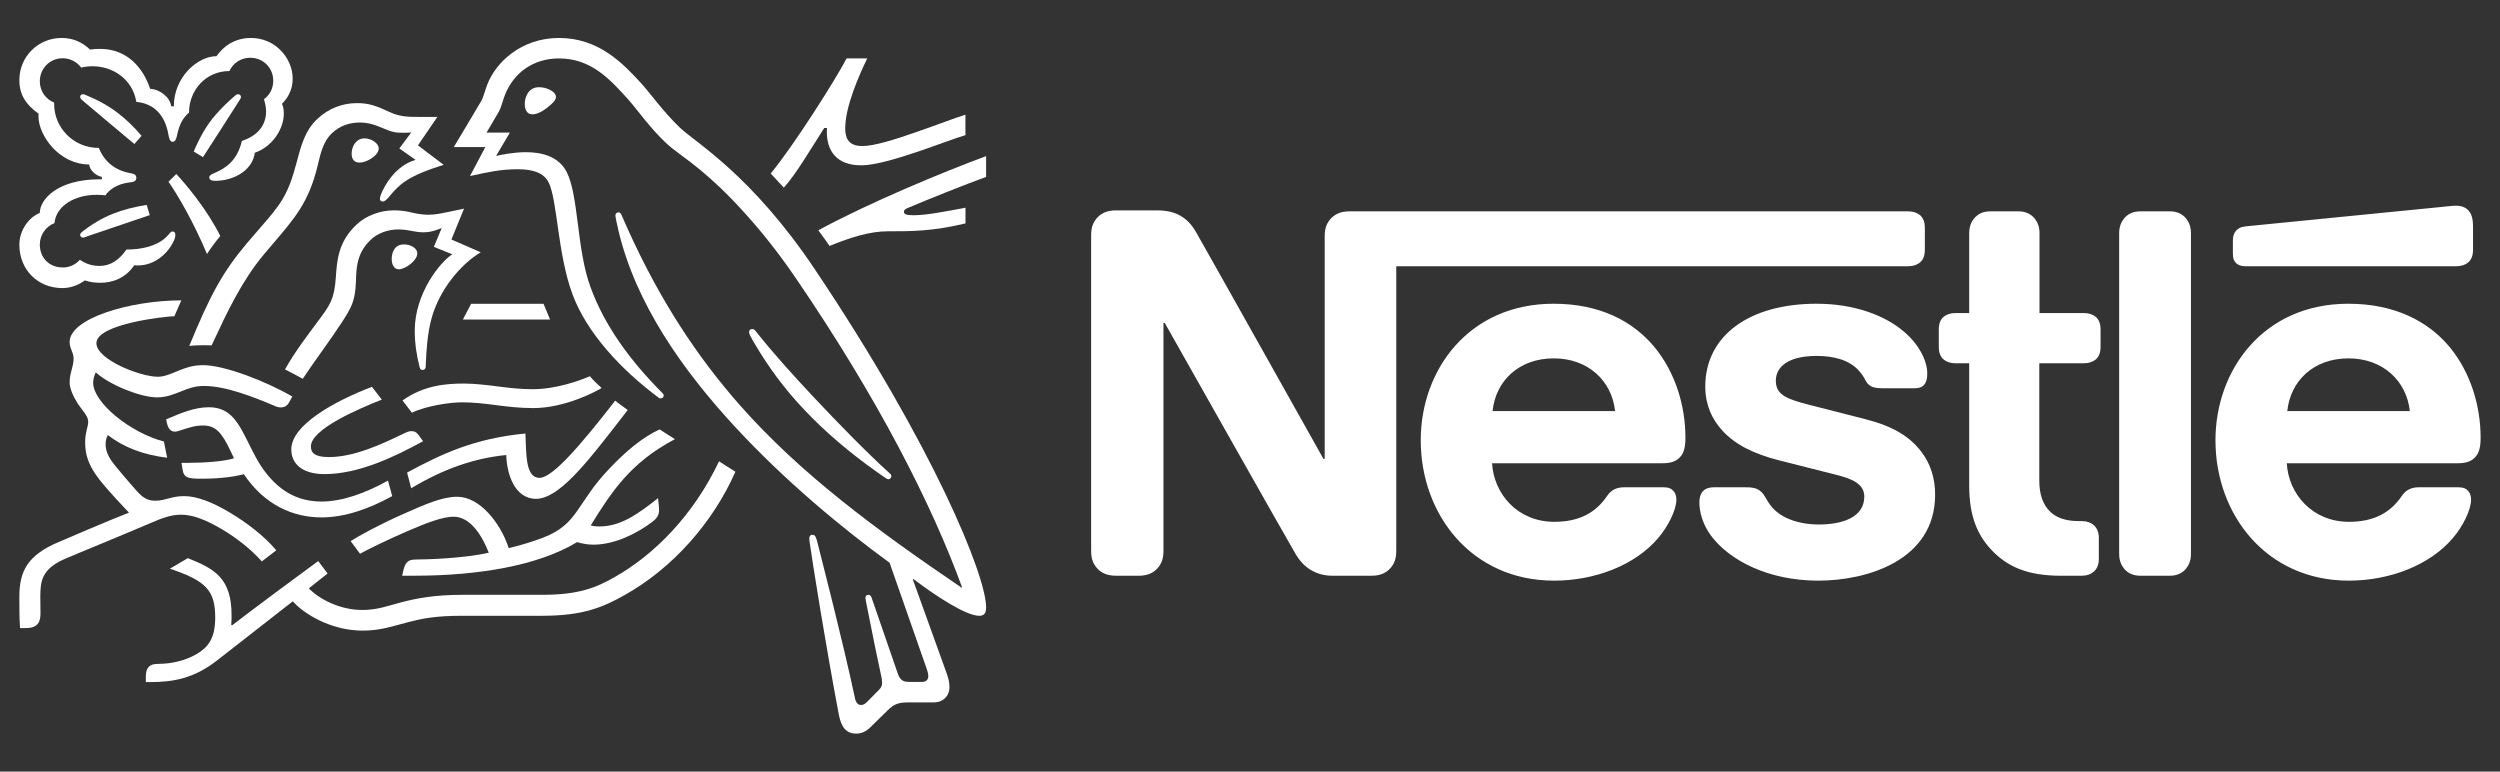 <svg width="81" height="25" viewBox="0 0 81 25" fill="none" xmlns="http://www.w3.org/2000/svg">
<rect x="0" y="0" width="81" height="25" fill="#333333" stroke="none"/>
<g clip-path="url(#clip0_622_8010)">
<mask id="mask0_622_8010" style="mask-type:luminance" maskUnits="userSpaceOnUse" x="-239" y="-15" width="337" height="415">
<path d="M-238.607 399.95H97.913V-14.719H-238.607V399.95Z" fill="white"/>
</mask>
<g mask="url(#mask0_622_8010)">
<path d="M43.095 7.11C42.983 7.245 42.92 7.395 42.92 7.658V14.867H42.88C42.88 14.867 38.935 7.832 38.744 7.507C38.609 7.276 38.458 7.117 38.26 6.998C38.061 6.887 37.854 6.816 37.458 6.816H36.156C35.854 6.816 35.663 6.919 35.529 7.078C35.417 7.213 35.353 7.364 35.353 7.625V17.844C35.353 18.106 35.417 18.257 35.529 18.392C35.663 18.551 35.854 18.654 36.156 18.654H36.894C37.196 18.654 37.386 18.551 37.521 18.392C37.632 18.257 37.696 18.106 37.696 17.844V10.46H37.736C37.736 10.46 41.832 17.717 41.999 17.987C42.23 18.368 42.618 18.654 43.174 18.654H44.437C44.738 18.654 44.929 18.551 45.064 18.392C45.175 18.257 45.239 18.106 45.239 17.844V8.626H61.825C61.992 8.626 62.118 8.579 62.214 8.499C62.317 8.404 62.365 8.276 62.365 8.086V7.387C62.365 7.197 62.317 7.07 62.214 6.974C62.118 6.895 61.992 6.847 61.825 6.847H43.722C43.421 6.847 43.23 6.951 43.095 7.11ZM50.336 9.841C47.581 9.841 46.032 11.993 46.032 14.264C46.032 16.685 47.692 18.813 50.352 18.813C51.678 18.813 52.98 18.313 53.726 17.431C54.052 17.05 54.314 16.518 54.314 16.193C54.314 16.081 54.29 15.986 54.227 15.915C54.163 15.835 54.068 15.788 53.901 15.788H52.623C52.368 15.788 52.194 15.883 52.067 16.073C51.694 16.622 51.154 16.907 50.36 16.907C49.169 16.907 48.399 16.002 48.343 15.009H53.869C54.115 15.009 54.29 14.954 54.409 14.835C54.544 14.708 54.608 14.525 54.608 14.184C54.608 13.144 54.282 12.064 53.599 11.238C52.901 10.404 51.837 9.841 50.336 9.841ZM58.855 9.841C56.68 9.841 55.251 10.873 55.251 12.524C55.251 13.112 55.465 13.588 55.814 13.961C56.219 14.399 56.799 14.7 57.641 14.915L59.459 15.375C59.959 15.502 60.403 15.653 60.403 16.089C60.403 16.764 59.689 16.994 58.927 16.994C58.553 16.994 58.165 16.923 57.847 16.764C57.624 16.653 57.434 16.494 57.299 16.28C57.18 16.097 57.141 15.962 56.958 15.859C56.846 15.796 56.711 15.788 56.529 15.788H55.544C55.33 15.788 55.227 15.851 55.156 15.938C55.084 16.026 55.06 16.153 55.06 16.28C55.06 16.597 55.171 16.994 55.434 17.352C56.037 18.162 57.299 18.813 58.911 18.813C60.499 18.813 62.698 18.154 62.698 16.026C62.698 15.478 62.539 15.009 62.245 14.629C61.872 14.144 61.341 13.811 60.435 13.58L58.633 13.12C57.887 12.93 57.537 12.794 57.537 12.334C57.537 11.889 57.934 11.532 58.855 11.532C59.395 11.532 59.887 11.651 60.205 11.985C60.467 12.263 60.42 12.406 60.626 12.517C60.753 12.58 60.896 12.58 61.118 12.58H62.015C62.158 12.58 62.262 12.556 62.34 12.469C62.405 12.397 62.444 12.286 62.444 12.104C62.444 11.691 62.174 11.159 61.698 10.754C61.063 10.206 60.062 9.841 58.855 9.841ZM63.802 10.143H63.357C63.191 10.143 63.063 10.19 62.968 10.269C62.865 10.365 62.817 10.492 62.817 10.682V11.23C62.817 11.421 62.865 11.548 62.968 11.643C63.063 11.723 63.191 11.77 63.357 11.77H63.802V15.732C63.802 16.748 64.08 17.383 64.596 17.892C65.072 18.36 65.692 18.654 66.771 18.654H67.446C67.613 18.654 67.74 18.607 67.835 18.527C67.938 18.431 68.002 18.304 68.002 18.114V17.423C68.002 17.233 67.938 17.106 67.835 17.01C67.74 16.931 67.613 16.883 67.446 16.883H67.351C66.922 16.883 66.628 16.772 66.43 16.582C66.192 16.359 66.073 16.018 66.073 15.573V11.77H67.518C67.684 11.77 67.812 11.723 67.907 11.643C68.01 11.548 68.058 11.421 68.058 11.23V10.682C68.058 10.492 68.01 10.365 67.907 10.269C67.812 10.19 67.684 10.143 67.518 10.143H66.08V7.554C66.08 7.348 66.017 7.197 65.922 7.078C65.802 6.935 65.636 6.847 65.39 6.847H64.493C64.246 6.847 64.08 6.935 63.96 7.078C63.865 7.197 63.802 7.348 63.802 7.554V10.143ZM68.661 17.947C68.661 18.154 68.724 18.304 68.82 18.424C68.939 18.567 69.106 18.654 69.352 18.654H70.296C70.543 18.654 70.709 18.567 70.829 18.424C70.924 18.304 70.987 18.154 70.987 17.947V7.555C70.987 7.348 70.924 7.197 70.829 7.078C70.709 6.935 70.543 6.847 70.296 6.847H69.352C69.106 6.847 68.939 6.935 68.82 7.078C68.724 7.197 68.661 7.348 68.661 7.555V17.947ZM48.359 13.318C48.462 12.341 49.209 11.611 50.344 11.611C51.456 11.611 52.225 12.341 52.329 13.318H48.359ZM79.586 8.626C79.752 8.626 79.88 8.579 79.975 8.499C80.078 8.404 80.126 8.276 80.126 8.086V7.348C80.126 7.062 80.07 6.919 79.975 6.816C79.888 6.72 79.745 6.665 79.586 6.665C79.459 6.665 79.332 6.681 79.118 6.704L72.781 7.332C72.599 7.348 72.512 7.403 72.448 7.475C72.377 7.554 72.345 7.658 72.345 7.8V8.213C72.345 8.372 72.377 8.444 72.433 8.507C72.503 8.586 72.607 8.626 72.75 8.626H79.586ZM76.085 9.841C73.329 9.841 71.781 11.993 71.781 14.264C71.781 16.685 73.441 18.813 76.1 18.813C77.427 18.813 78.728 18.313 79.475 17.431C79.8 17.05 80.062 16.518 80.062 16.193C80.062 16.081 80.038 15.986 79.975 15.915C79.912 15.835 79.816 15.788 79.65 15.788H78.371C78.117 15.788 77.942 15.883 77.815 16.073C77.442 16.622 76.902 16.907 76.108 16.907C74.917 16.907 74.147 16.002 74.092 15.009H79.634C79.88 15.009 80.055 14.954 80.173 14.835C80.308 14.708 80.372 14.525 80.372 14.184C80.372 13.144 80.046 12.064 79.364 11.238C78.665 10.404 77.585 9.841 76.085 9.841ZM74.108 13.318C74.211 12.341 74.957 11.611 76.093 11.611C77.204 11.611 77.974 12.341 78.078 13.318H74.108Z" fill="white"/>
<path d="M26.398 8.721C24.343 5.655 22.537 4.622 22.029 4.136C21.471 3.6 21.045 2.992 20.775 2.699C20.172 2.042 19.393 1.23 18.112 1.23C16.874 1.23 16.057 2.036 15.791 2.733C15.714 2.931 15.653 3.174 15.598 3.263C15.477 3.462 14.93 4.395 14.703 4.765H15.725L15.228 5.704C15.808 5.577 16.222 5.483 16.775 5.483C17.267 5.483 17.62 5.6 17.775 5.909C18.062 6.484 18.062 8.223 18.548 9.533C19.001 10.764 20.106 11.969 21.349 12.892C21.365 12.902 21.382 12.908 21.404 12.908C21.465 12.908 21.504 12.864 21.504 12.82C21.504 12.786 21.492 12.764 21.465 12.737C20.426 11.698 19.581 10.549 19.128 9.29C18.68 8.064 18.752 6.34 18.36 5.572C18.1 5.064 17.548 4.931 17.04 4.931C16.631 4.931 16.25 5.014 16.073 5.052L16.52 4.296H15.764C15.924 4.014 16.09 3.754 16.173 3.6C16.244 3.467 16.272 3.301 16.361 3.075C16.648 2.351 17.283 1.893 18.112 1.893C19.15 1.893 19.758 2.561 20.36 3.229C20.636 3.539 21.089 4.185 21.614 4.666C21.973 4.997 22.658 5.367 23.713 6.456C24.321 7.086 25.028 7.903 25.774 8.997C28.442 12.902 30.193 16.344 31.171 19.029L31.155 19.04C28.354 17.14 25.928 15.344 23.973 13.129C22.586 11.555 21.382 9.732 20.332 7.406C20.26 7.251 20.2 7.108 20.134 6.959C20.106 6.898 20.079 6.881 20.034 6.881C19.979 6.881 19.94 6.92 19.94 6.975C19.94 7.036 19.968 7.168 20.029 7.433C20.587 9.842 22.133 12.002 23.785 13.797C25.431 15.582 27.293 17.118 28.823 18.234L30.017 21.647C30.044 21.731 30.077 21.819 30.077 21.902C30.077 21.962 30.06 22.012 30.022 22.045C29.989 22.078 29.945 22.095 29.845 22.095H29.486C29.332 22.095 29.27 22.073 29.215 22.029C29.16 21.984 29.122 21.918 29.094 21.841C28.989 21.52 28.359 19.725 28.238 19.36C28.215 19.294 28.177 19.272 28.133 19.272C28.078 19.272 28.039 19.316 28.039 19.366C28.039 19.41 28.055 19.46 28.083 19.615C28.243 20.432 28.431 21.349 28.508 21.698C28.542 21.857 28.58 22.007 28.58 22.117C28.58 22.216 28.558 22.272 28.475 22.355L28.105 22.73C28.017 22.819 27.967 22.841 27.895 22.841C27.807 22.841 27.735 22.78 27.702 22.625C27.282 20.664 26.647 18.234 26.481 17.559C26.442 17.411 26.415 17.328 26.326 17.328C26.249 17.328 26.221 17.383 26.221 17.449C26.221 17.498 26.232 17.559 26.238 17.604C26.337 18.3 26.741 20.835 27.177 23.15C27.255 23.548 27.404 23.769 27.746 23.769C27.901 23.769 28.049 23.708 28.188 23.576C28.415 23.349 28.48 23.288 28.752 23.023C28.945 22.835 29.077 22.758 29.409 22.758H30.226C30.42 22.758 30.524 22.709 30.619 22.62C30.707 22.537 30.762 22.421 30.762 22.255C30.762 22.084 30.718 21.946 30.657 21.775C30.448 21.211 29.773 19.305 29.574 18.77L29.591 18.758C30.282 19.283 31.287 19.952 31.729 19.952C31.867 19.952 31.95 19.891 31.95 19.675C31.95 18.659 30.259 14.477 26.398 8.721Z" fill="white"/>
<path d="M7.433 2.302C7.549 2.047 7.803 1.871 8.107 1.871C8.521 1.871 8.853 2.191 8.853 2.617C8.853 2.865 8.737 3.081 8.555 3.213C8.593 3.357 8.621 3.484 8.621 3.605C8.621 4.069 8.345 4.395 7.837 4.567C7.77 4.848 7.649 5.102 7.45 5.29C7.118 5.61 6.781 5.61 6.781 5.743C6.781 5.815 6.831 5.859 6.969 5.859C7.582 5.859 8.184 5.517 8.256 4.948C8.842 4.749 9.195 4.158 9.195 3.688C9.195 3.566 9.184 3.462 9.135 3.363C9.295 3.207 9.483 2.942 9.483 2.55C9.483 2.208 9.333 1.86 9.068 1.606C8.836 1.379 8.51 1.23 8.129 1.23C7.577 1.23 7.218 1.528 7.013 1.821C6.411 1.821 5.632 2.489 5.632 3.445H5.549C5.494 3.114 5.152 2.892 4.864 2.876C4.632 2.18 4.107 1.584 3.245 1.584C3.146 1.584 3.025 1.589 2.92 1.606C2.666 1.373 2.384 1.23 1.992 1.23C1.24 1.23 0.627 1.832 0.627 2.594C0.627 3.07 0.842 3.395 1.251 3.683C1.251 3.683 1.246 3.744 1.246 3.771C1.246 4.379 1.909 5.329 2.892 5.329C2.892 5.483 3.086 5.694 3.301 5.732V5.81H3.218C1.865 5.81 1.29 6.462 1.29 6.898C0.887 7.064 0.627 7.511 0.627 7.925C0.627 8.748 1.23 9.334 2.025 9.334C2.29 9.334 2.561 9.229 2.749 9.085C2.887 9.135 3.063 9.162 3.245 9.162C3.627 9.162 4.052 9.03 4.351 8.594C4.395 8.599 4.433 8.599 4.478 8.599C4.964 8.599 5.383 8.278 5.605 7.859C5.66 7.754 5.682 7.671 5.682 7.61C5.682 7.55 5.654 7.5 5.593 7.5C5.516 7.5 5.505 7.572 5.367 7.699C5.058 7.981 4.582 8.085 4.096 8.085C3.859 8.434 3.566 8.616 3.229 8.616C2.98 8.616 2.787 8.55 2.588 8.417C2.428 8.594 2.229 8.666 2.036 8.666C1.6 8.666 1.29 8.362 1.29 7.92C1.29 7.61 1.489 7.334 1.765 7.229C1.815 6.682 2.4 6.312 3.13 6.312C3.224 6.312 3.317 6.318 3.417 6.329C3.527 6.152 3.792 5.964 4.168 5.914C4.246 5.904 4.306 5.898 4.351 5.876C4.395 5.854 4.417 5.81 4.417 5.76C4.417 5.716 4.4 5.677 4.356 5.649C4.317 5.627 4.251 5.617 4.174 5.6C3.826 5.533 3.411 5.318 3.202 4.793C2.367 4.793 1.754 4.125 1.754 3.373V3.324C1.478 3.213 1.29 2.948 1.29 2.633C1.29 2.219 1.616 1.887 2.03 1.887C2.279 1.887 2.494 2.009 2.633 2.191C2.749 2.158 2.881 2.147 3.008 2.147C3.627 2.147 4.29 2.539 4.417 3.301C5.212 3.373 5.4 4.047 5.45 4.329C5.477 4.473 5.499 4.594 5.593 4.594C5.693 4.594 5.715 4.483 5.748 4.334C5.809 4.053 5.914 3.826 6.124 3.65C6.124 2.926 6.665 2.302 7.433 2.302Z" fill="white"/>
<path d="M9.039 6.633C8.779 7.003 8.592 7.185 8 7.881C7.222 8.804 6.812 9.55 6.133 11.207C6.244 11.195 6.404 11.185 6.581 11.185C6.669 11.185 6.74 11.185 6.857 11.19L6.94 11.013C7.321 10.196 7.834 9.091 8.553 8.24L8.801 7.947C9.541 7.08 10 6.566 10.287 5.384C10.387 4.964 10.47 4.589 10.752 4.318C11.005 4.075 11.326 3.97 11.652 3.97C11.928 3.97 12.133 4.037 12.431 4.163C12.702 4.279 12.801 4.302 13.088 4.302C13.188 4.302 13.259 4.296 13.326 4.29L12.939 4.81L13.464 5.18C12.806 5.373 12.459 6.009 12.342 6.301C12.32 6.362 12.309 6.401 12.309 6.44C12.309 6.484 12.331 6.528 12.398 6.528C12.469 6.528 12.524 6.473 12.618 6.362C12.939 5.975 13.193 5.71 14.375 5.34L13.541 4.71L14.171 3.788H13.58C13.204 3.788 12.955 3.782 12.63 3.633C12.187 3.429 11.961 3.341 11.569 3.341C11.088 3.341 10.652 3.512 10.293 3.843C9.878 4.224 9.751 4.732 9.603 5.291C9.486 5.721 9.348 6.196 9.039 6.633Z" fill="white"/>
<path d="M10.312 10.394C9.997 10.82 9.566 11.377 9.234 11.969C9.34 12.019 9.688 12.207 9.809 12.273C10.19 11.698 10.721 10.991 11.069 10.455C11.384 9.969 11.511 9.759 11.533 9.107C11.538 8.997 11.538 8.892 11.549 8.787C11.577 8.45 11.665 8.107 11.986 7.793C12.223 7.555 12.566 7.434 12.908 7.434C13.24 7.434 13.433 7.527 13.72 7.527C13.925 7.527 14.074 7.478 14.206 7.428L14.312 7.389L14.057 7.998L14.654 8.24C14.273 8.477 13.438 9.5 13.438 10.709C13.438 11.146 13.505 11.549 13.599 11.908C13.61 11.947 13.632 11.986 13.693 11.986C13.748 11.986 13.787 11.952 13.792 11.892L13.798 11.764C13.814 11.394 13.842 10.809 13.991 10.284C14.24 9.4 14.908 8.571 15.576 8.174L14.626 7.76L15.035 6.76L14.588 6.854C14.317 6.909 14.118 6.958 13.881 6.958C13.726 6.958 13.549 6.936 13.339 6.886C13.179 6.848 13.007 6.815 12.765 6.815C12.328 6.815 11.858 6.98 11.538 7.29C10.953 7.848 10.919 8.45 10.881 8.986C10.831 9.698 10.698 9.875 10.312 10.394Z" fill="white"/>
<path d="M24.487 10.732C24.448 10.682 24.415 10.66 24.371 10.66C24.305 10.66 24.271 10.704 24.271 10.754C24.271 10.831 24.327 10.925 24.465 11.158C24.885 11.87 25.404 12.588 26.045 13.262C26.735 13.997 27.547 14.681 28.415 15.295L28.685 15.483C28.724 15.511 28.752 15.527 28.785 15.527C28.84 15.527 28.879 15.472 28.879 15.428C28.879 15.4 28.868 15.372 28.834 15.344C28.028 14.61 27.161 13.715 26.349 12.853C25.713 12.174 25.061 11.456 24.487 10.732Z" fill="white"/>
<path d="M6.707 8.229C6.79 8.091 7.039 7.754 7.138 7.649C6.713 6.788 6.017 5.964 5.713 5.638L5.459 5.887C5.752 6.312 6.243 7.135 6.707 8.229Z" fill="white"/>
<path d="M2.658 3.241C2.608 3.196 2.598 3.169 2.598 3.135C2.598 3.097 2.625 3.053 2.686 3.053C2.708 3.053 2.73 3.058 2.758 3.07C3.166 3.235 3.515 3.429 3.824 3.666C4.084 3.865 4.338 4.108 4.586 4.401L4.354 4.666C4.067 4.428 3.139 3.65 2.658 3.241Z" fill="white"/>
<path d="M6.576 5.091L6.277 4.909C6.47 4.45 6.708 4.03 6.99 3.715C7.189 3.489 7.377 3.306 7.587 3.125C7.636 3.086 7.664 3.053 7.713 3.053C7.769 3.053 7.808 3.097 7.808 3.141C7.808 3.163 7.796 3.19 7.775 3.224C7.438 3.749 6.78 4.787 6.576 5.091Z" fill="white"/>
<path d="M2.83 7.655C2.758 7.682 2.725 7.699 2.687 7.699C2.626 7.699 2.598 7.649 2.598 7.61C2.598 7.572 2.615 7.55 2.653 7.516C3.332 6.986 3.929 6.776 4.753 6.638L4.852 6.97L2.83 7.655Z" fill="white"/>
<path d="M17.002 3.368C17.002 3.175 17.102 2.826 17.46 2.826C17.582 2.826 17.698 2.854 17.792 2.898C17.925 2.959 18.013 3.047 18.013 3.141C18.013 3.241 17.913 3.34 17.764 3.462C17.61 3.589 17.411 3.705 17.251 3.705C17.058 3.705 17.002 3.522 17.002 3.368Z" fill="white"/>
<path d="M11.393 4.981C11.393 4.743 11.536 4.483 11.812 4.483C11.934 4.483 12.077 4.533 12.182 4.633C12.243 4.688 12.271 4.748 12.271 4.81C12.271 4.942 12.144 5.069 11.995 5.157C11.879 5.224 11.757 5.268 11.652 5.268C11.481 5.268 11.393 5.162 11.393 4.981Z" fill="white"/>
<path d="M12.691 8.389C12.691 8.334 12.697 8.268 12.719 8.201C12.763 8.058 12.857 7.919 13.089 7.919C13.194 7.919 13.31 7.947 13.404 8.014C13.487 8.069 13.52 8.141 13.52 8.213C13.52 8.45 13.122 8.726 12.923 8.726C12.78 8.726 12.691 8.588 12.691 8.389Z" fill="white"/>
<path d="M10.515 15.361C9.769 15.361 9.438 15.008 9.438 14.56C9.438 13.775 10.813 13.008 12.05 12.533L12.371 12.947C11.609 13.25 10.073 13.903 10.073 14.466C10.073 14.665 10.189 14.809 10.653 14.809C11.46 14.809 12.327 14.416 13.128 14.024C13.189 13.996 13.261 13.969 13.327 13.969C13.432 13.969 13.498 14.002 13.575 14.112L13.708 14.295C12.774 14.809 11.609 15.361 10.515 15.361Z" fill="white"/>
<path d="M12.57 15.571C11.841 15.979 11.084 16.25 10.416 16.25C9.67 16.25 9.007 15.93 8.454 15.095C8.222 14.742 8.04 14.3 7.819 13.908C7.554 13.444 7.267 13.195 6.764 13.195C6.306 13.195 5.858 13.383 5.383 13.587L5.405 13.693C5.444 13.864 5.51 13.985 5.67 13.985C5.742 13.985 5.814 13.952 5.853 13.941C6.118 13.858 6.311 13.786 6.582 13.786C6.996 13.786 7.195 14.03 7.476 14.626L7.582 14.847C7.294 14.947 6.62 14.996 6.118 14.996H5.88L5.919 15.233C5.935 15.333 5.974 15.416 6.057 15.455C6.156 15.504 6.3 15.51 6.549 15.51C7.178 15.51 7.637 15.433 7.902 15.366C8.581 16.377 9.515 16.764 10.416 16.764C11.183 16.764 11.962 16.482 12.708 16.074L12.57 15.571Z" fill="white"/>
<path d="M13.322 15.819L13.19 15.311C14.327 14.698 15.366 14.206 17.023 14.046C17.056 14.681 17.012 15.482 17.482 15.482C17.912 15.482 18.851 14.372 19.934 12.98C20.034 13.074 20.194 13.173 20.338 13.284L20.061 13.643C19.006 15.002 18.106 16.162 17.365 16.162C16.675 16.162 16.415 15.35 16.404 14.742C15.349 14.847 14.355 15.201 13.322 15.819Z" fill="white"/>
<path d="M27.938 4.732C27.506 4.732 27.385 4.494 27.385 4.158C27.385 3.462 27.822 2.462 28.098 1.893H27.429C27.081 2.567 25.711 4.727 24.971 5.622L25.396 6.08C25.794 5.638 26.23 4.887 26.705 4.147H26.794C26.794 4.185 26.789 4.229 26.789 4.268C26.789 4.893 27.109 5.356 27.899 5.356C28.385 5.356 29.147 5.113 29.866 4.87C30.462 4.666 31.009 4.456 31.28 4.379V3.716C30.97 3.81 30.34 4.053 29.688 4.279C29.004 4.517 28.33 4.732 27.938 4.732Z" fill="white"/>
<path d="M29.414 6.737C30.077 6.456 31.265 5.98 31.95 5.732V5.058C30.574 5.566 28.16 6.566 26.514 7.461C26.558 7.516 26.846 7.919 26.878 7.969C27.574 7.682 28.199 7.494 28.762 7.494C29.552 7.494 30.198 7.494 31.282 7.239V6.731C30.674 6.842 30.027 6.974 29.608 6.974C29.359 6.974 29.287 6.941 29.287 6.859C29.287 6.809 29.32 6.776 29.414 6.737Z" fill="white"/>
</g>
<path d="M15.264 9.843L14.998 10.352H17.821L17.611 9.843H15.264Z" fill="white"/>
<mask id="mask1_622_8010" style="mask-type:luminance" maskUnits="userSpaceOnUse" x="-239" y="-15" width="337" height="415">
<path d="M-238.607 399.95H97.913V-14.719H-238.607V399.95Z" fill="white"/>
</mask>
<g mask="url(#mask1_622_8010)">
<path d="M5.09 12.875C5.389 12.875 5.632 12.775 5.864 12.682C6.085 12.593 6.306 12.505 6.604 12.505C7.311 12.505 8.184 12.848 8.952 13.173C8.996 13.19 9.046 13.201 9.095 13.201C9.217 13.201 9.311 13.146 9.371 13.03L9.471 12.848C8.626 12.356 7.278 11.831 6.576 11.831C6.256 11.831 6.024 11.914 5.803 12.002C5.555 12.102 5.339 12.207 5.112 12.207C4.555 12.207 3.124 11.654 3.124 11.118C3.124 10.489 5.4 10.246 5.649 10.246L5.875 9.732C4.223 9.732 2.256 10.312 2.256 11.08C2.256 11.301 2.384 11.411 2.384 11.615C2.384 11.892 2.256 12.079 2.256 12.389C2.256 12.593 2.378 12.853 2.521 13.08C2.676 13.317 2.858 13.471 2.858 13.671C2.858 13.82 2.759 13.996 2.759 14.345C2.759 15.09 3.185 15.544 4.013 16.433L4.179 16.609C3.494 16.875 2.218 17.427 1.919 17.554C0.886 17.985 0.627 18.51 0.627 19.339C0.627 19.659 0.627 20.023 0.649 20.349H0.848C1.262 20.349 1.312 20.101 1.312 19.864C1.312 19.703 1.306 19.521 1.306 19.322C1.312 18.864 1.329 18.455 2.068 18.123C2.367 17.991 3.831 17.394 4.919 16.93C5.239 16.792 5.538 16.676 5.869 16.676C6.239 16.676 6.665 16.836 7.195 17.151C7.643 17.416 8.112 17.775 8.483 18.189L8.952 17.83C8.548 17.355 7.991 16.93 7.433 16.599C6.875 16.267 6.378 16.074 5.958 16.074C5.776 16.074 5.627 16.107 5.499 16.14C5.35 16.179 5.212 16.223 5.035 16.223C4.831 16.223 4.659 16.173 4.411 15.886C4.317 15.781 3.72 15.101 3.593 14.903C3.532 14.809 3.422 14.621 3.422 14.4C3.422 14.306 3.438 14.195 3.494 14.096C4.007 14.494 4.643 14.737 5.416 14.831L5.311 14.306C4.201 14.013 3.019 13.035 3.019 12.406C3.019 12.273 3.052 12.179 3.102 12.063C3.532 12.461 4.543 12.875 5.09 12.875Z" fill="white"/>
<path d="M13.041 12.974C13.737 12.482 14.455 12.427 15.035 12.427C15.383 12.427 15.792 12.477 16.223 12.532C16.571 12.576 16.886 12.61 17.261 12.61C18.018 12.61 18.78 12.333 19.112 12.189C19.206 12.306 19.366 12.461 19.493 12.571C19.333 12.671 18.317 13.222 17.278 13.222C16.82 13.222 16.383 13.168 16.007 13.118C15.676 13.074 15.317 13.035 14.969 13.035C14.588 13.035 13.82 13.145 13.345 13.372L13.041 12.974Z" fill="white"/>
<path d="M23.297 14.946C22.469 16.692 21.209 17.963 19.916 18.698C19.303 19.045 18.751 19.272 17.558 19.272H14.978C14.055 19.272 13.475 19.393 13.022 19.509C12.536 19.637 12.227 19.763 11.735 19.763C11.006 19.763 10.332 19.404 10.006 19.062L10.614 18.582L10.31 18.178C10.133 18.305 7.973 19.901 7.52 20.261L7.492 20.244C7.503 20.134 7.503 20.034 7.503 19.935C7.503 18.719 6.94 18.426 6.084 18.084L5.504 18.426C6.68 18.819 6.973 19.134 6.973 20.012C6.973 20.708 6.724 20.984 6.365 21.195C5.995 21.41 5.537 21.509 5.134 21.509C4.962 21.509 4.885 21.542 4.824 21.603C4.758 21.669 4.725 21.769 4.725 21.907V22.1H4.863C5.603 22.1 6.288 21.984 7.039 21.393L9.487 19.482C9.835 19.88 10.713 20.432 11.751 20.432C12.337 20.432 12.713 20.288 13.254 20.15C13.674 20.045 14.083 19.951 14.978 19.951H17.569C18.895 19.951 19.535 19.675 20.242 19.278C21.778 18.416 23.087 16.957 23.828 15.283C23.634 15.162 23.452 15.051 23.297 14.946Z" fill="white"/>
<path d="M19.139 17.023C19.808 15.952 20.404 15.001 21.868 14.228C21.713 14.134 21.493 13.991 21.376 13.913C20.808 14.162 20.244 14.659 19.764 15.162C18.659 16.311 18.758 16.973 17.593 17.421C17.299 17.532 16.941 17.653 16.482 17.758C16.211 16.924 15.532 16.095 14.814 16.095C14.316 16.095 13.742 16.355 13.079 16.648C12.3 16.99 11.588 17.382 11.361 17.532L11.665 17.941C11.897 17.813 12.565 17.481 13.234 17.195C13.814 16.946 14.339 16.741 14.692 16.741C15.261 16.741 15.631 17.388 15.836 17.907C15.09 18.084 13.863 18.128 13.494 18.128C13.322 18.128 13.261 18.155 13.201 18.206C13.146 18.255 13.101 18.343 13.073 18.465L13.03 18.653H13.427C15.493 18.653 17.444 18.327 18.697 17.565C18.874 17.615 19.029 17.647 19.228 17.647C19.945 17.647 20.686 17.255 21.15 16.896C21.316 16.769 21.354 16.653 21.354 16.526C21.354 16.465 21.349 16.41 21.343 16.355L21.321 16.14C20.658 16.664 20.106 17.057 19.421 17.057C19.3 17.057 19.211 17.045 19.139 17.023Z" fill="white"/>
</g>
</g>
<defs>
<clipPath id="clip0_622_8010">
<rect width="80.279" height="23.074" fill="white" transform="translate(0.359 0.963)"/>
</clipPath>
</defs>
</svg>

